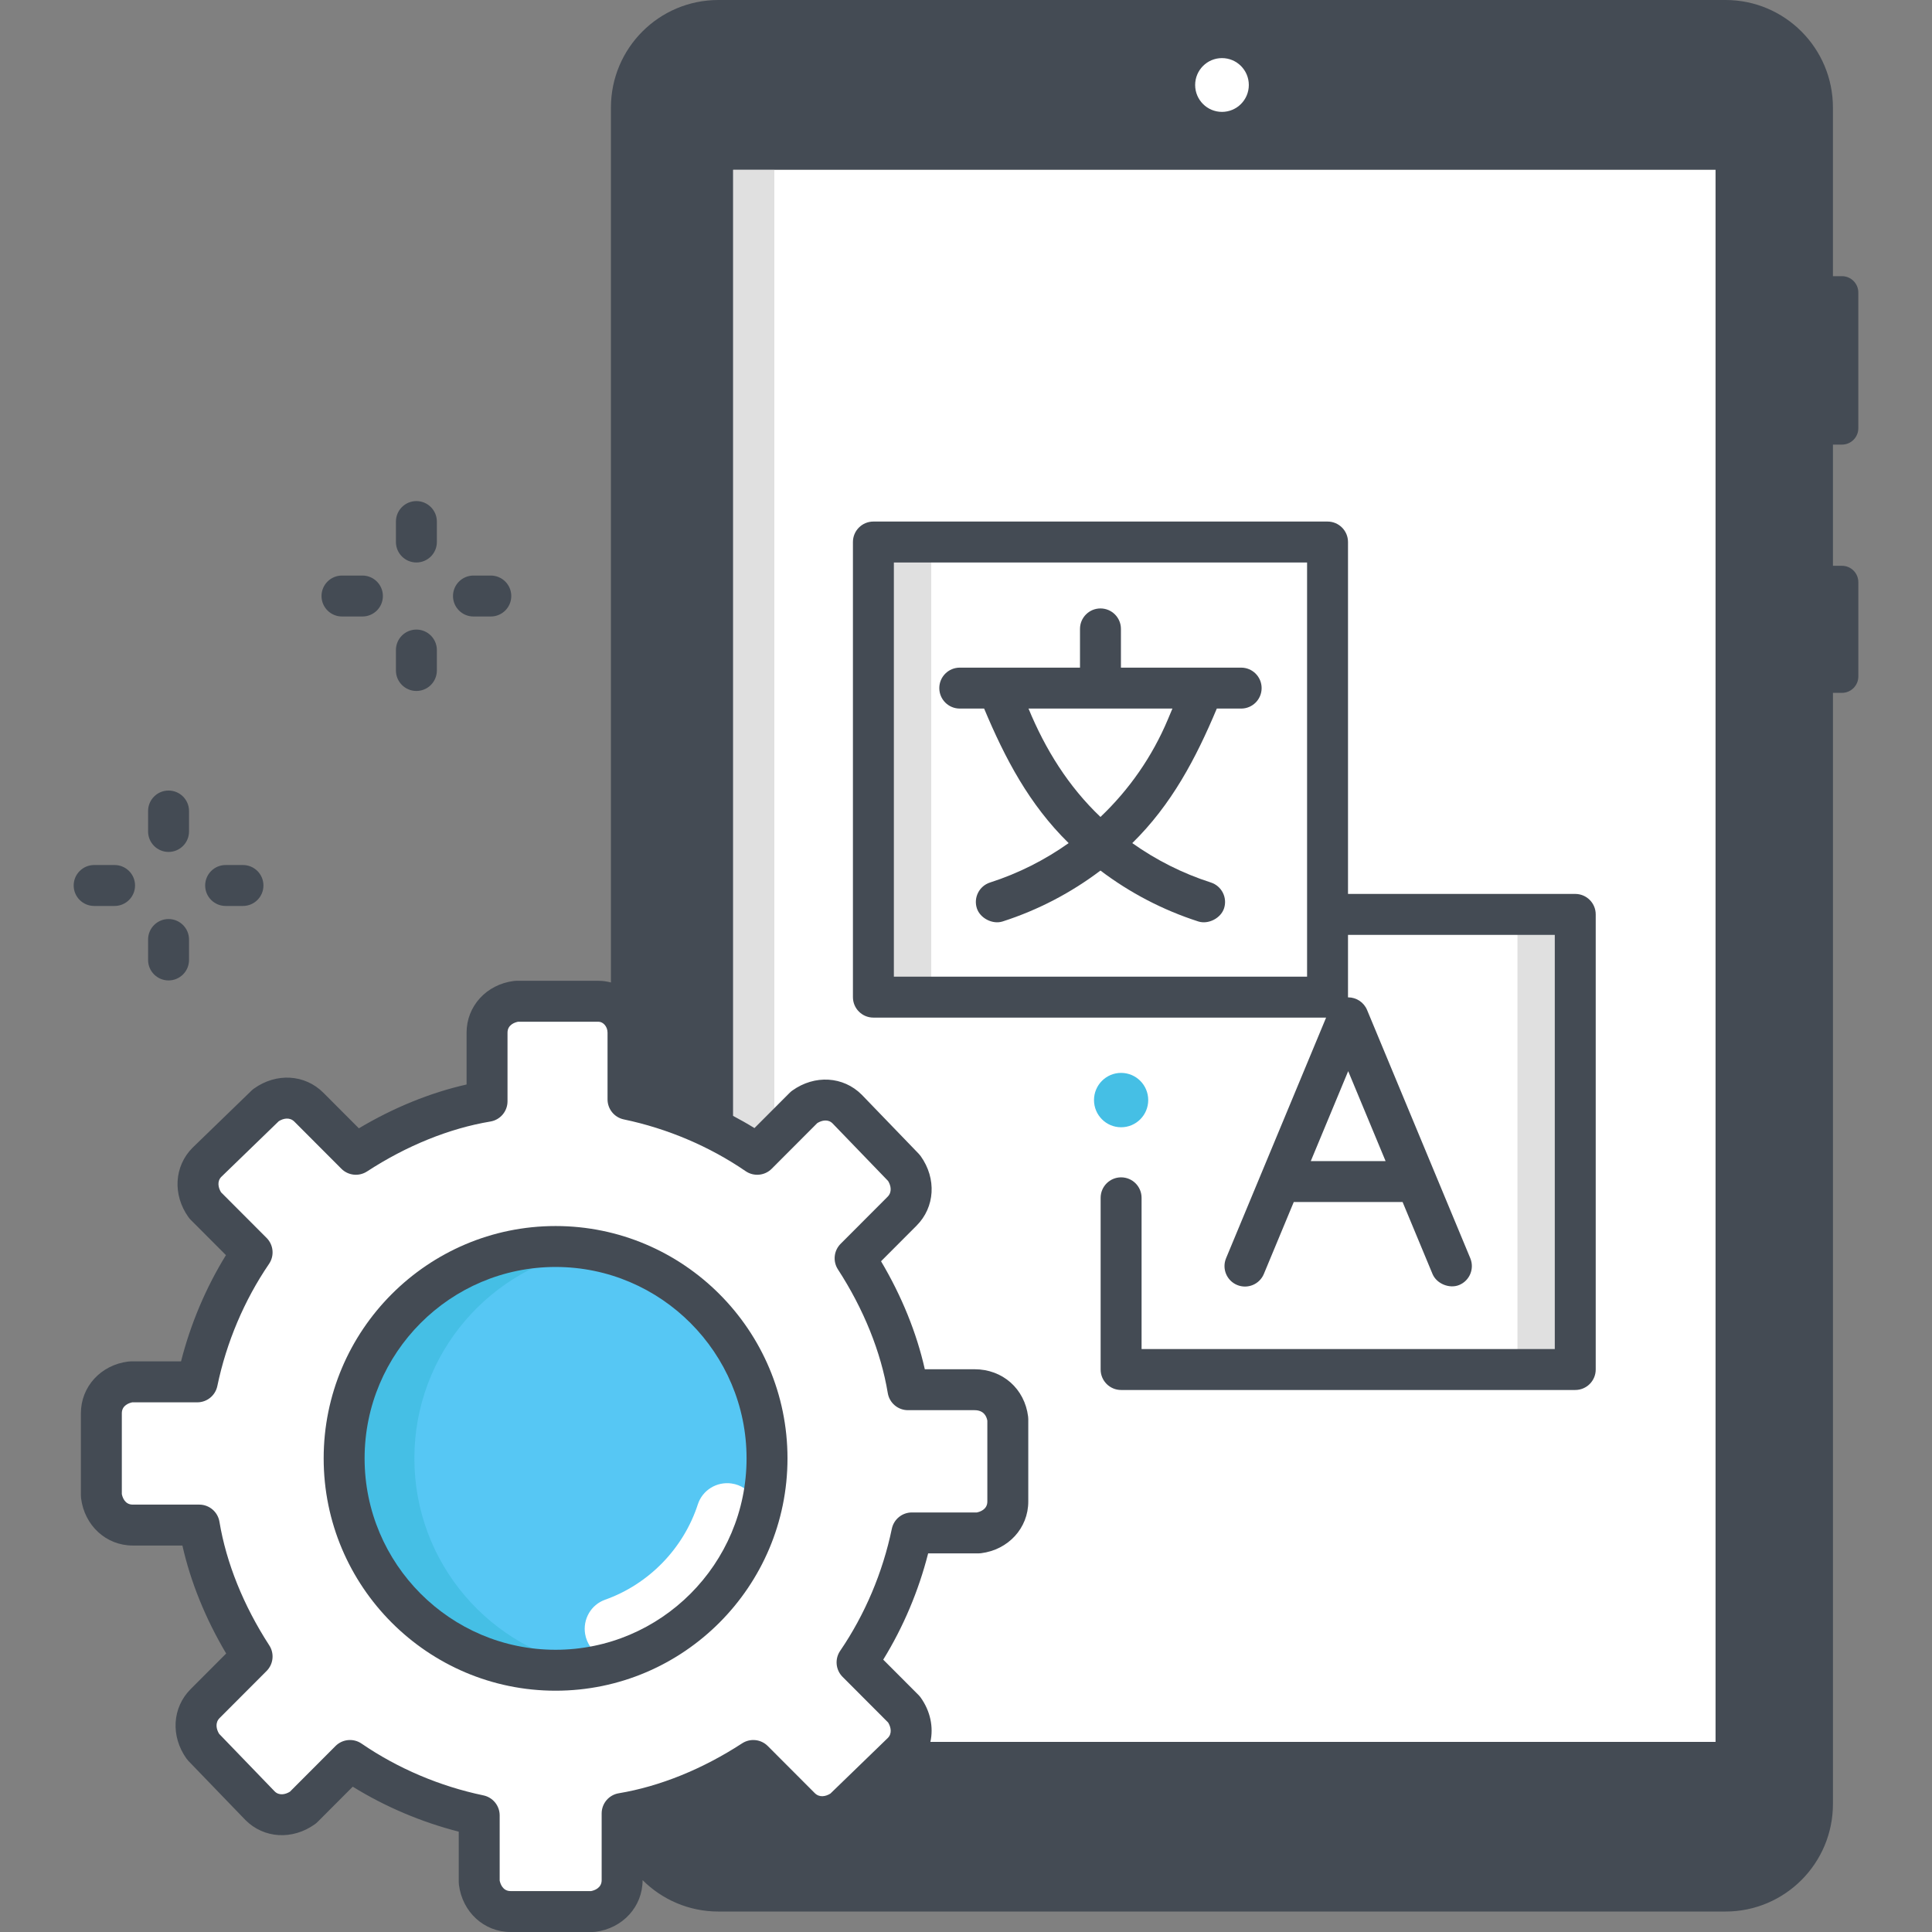 <svg xmlns="http://www.w3.org/2000/svg" id="Layer_1" viewBox="0 0 472 472"><rect x="0" y="0" width="472" height="472" fill="#808080" stroke="none"/><g><g><g><path d="m179.083 41.444h240.055v384.113h-240.055z" fill="#fff"></path></g><g><path d="m179.083 41.444h10.094v384.113h-10.094z" fill="#e0e0e0"></path></g></g><g><g><g><path d="m273.895 223.392h110.95v111.19h-110.95z" fill="#fff" transform="matrix(-1 0 0 -1 658.74 557.974)"></path></g><g><path d="m370.723 223.392h14.122v111.19h-14.122z" fill="#e0e0e0"></path></g></g><g><g><path d="m213.377 132.418h110.95v111.19h-110.95z" fill="#fff"></path></g><g><path d="m213.377 132.418h14.131v111.19h-14.131z" fill="#e0e0e0"></path></g><path d="m384.845 218.392h-55.518v-85.974c0-2.761-2.239-5-5-5h-110.95c-2.761 0-5 2.239-5 5v111.19c0 2.761 2.239 5 5 5h110.6l-24.44 58.784c-1.06 2.55.147 5.476 2.697 6.536 2.548 1.062 5.477-.146 6.536-2.697l7.305-17.569h26.589l7.305 17.569c.999 2.403 4.157 3.688 6.536 2.697 2.55-1.06 3.757-3.986 2.697-6.536l-25.216-60.649c-.775-1.865-2.597-3.081-4.617-3.081-.016 0-.032.003-.049.004 0-.02.006-.038.006-.057v-15.217h50.518v101.19h-100.95v-36.949c0-2.761-2.239-5-5-5s-5 2.239-5 5v41.949c0 2.761 2.239 5 5 5h110.95c2.761 0 5-2.239 5-5v-111.19c.001-2.762-2.238-5-4.999-5zm-65.518 20.216h-100.95v-101.19h100.95zm10.043 23.078 9.137 21.976h-18.274z" fill="#444b54"></path><g><path d="m303.224 163.108h-29.373v-9.463c0-2.761-2.239-5-5-5s-5 2.239-5 5v9.463h-29.373c-2.761 0-5 2.239-5 5s2.239 5 5 5h5.95c5.133 12.236 11.037 23.447 20.651 32.869-5.811 4.12-12.261 7.395-19.198 9.622-2.629.844-4.076 3.66-3.232 6.29.787 2.452 3.862 4.011 6.29 3.232 8.721-2.801 16.774-7.04 23.911-12.437 7.137 5.396 15.191 9.636 23.912 12.437 2.427.779 5.502-.78 6.29-3.232.844-2.629-.603-5.445-3.232-6.29-6.937-2.228-13.387-5.502-19.198-9.622 9.586-9.394 15.53-20.663 20.652-32.868h5.949c2.761 0 5-2.239 5-5s-2.238-5.001-4.999-5.001zm-17.891 12.614c-3.832 9.134-9.486 17.215-16.482 23.863-7.841-7.452-13.48-16.528-17.579-26.477h35.157z" fill="#444b54"></path></g></g></g><g id="XMLID_743_"><g id="XMLID_745_"><g id="XMLID_746_"><path d="m238.092 339.514h-16.263c-1.913-11.502-6.696-22.526-12.915-32.111l11.48-11.502c2.87-2.876 2.87-7.189.478-10.544l-13.871-14.378c-2.87-2.876-7.175-2.876-10.523-.479l-11.48 11.502c-9.088-6.23-20.089-11.023-31.569-13.42v-16.295c0-4.313-3.348-7.668-7.175-7.668h-20.089c-3.827.479-7.175 3.355-7.175 7.668v16.774c-11.48 1.917-22.481 6.71-32.047 12.94l-11.479-11.501c-2.87-2.876-7.175-2.876-10.523-.479l-14.35 13.899c-2.87 2.876-2.87 7.189-.478 10.544l11.48 11.502c-6.218 9.106-11.001 20.129-13.393 31.632h-16.263c-3.827.479-7.175 3.355-7.175 7.668v20.129c.478 3.834 3.348 7.189 7.653 7.189h16.263c1.913 11.502 6.696 22.526 12.915 32.111l-11.48 11.502c-2.87 2.876-2.87 7.189-.478 10.544l13.871 14.378c2.87 2.876 7.175 2.876 10.523.479l11.48-11.502c9.088 6.23 20.089 11.023 31.569 13.42v16.295c.478 3.834 3.348 7.189 7.653 7.189h20.089c3.827-.479 7.175-3.355 7.175-7.668v-16.295c11.48-1.917 22.481-6.71 32.047-12.94l11.48 11.502c2.87 2.876 7.175 2.876 10.523.479l14.35-13.899c2.87-2.876 2.87-7.189.478-10.544l-11.48-11.502c6.218-9.106 11.001-20.129 13.393-31.632h16.263c3.827-.479 7.175-3.355 7.175-7.668v-20.129c-.479-3.835-3.349-7.19-8.132-7.19z" fill="#fff"></path></g></g><g id="XMLID_744_"><ellipse cx="135.732" cy="356.289" fill="#56c7f4" rx="51.658" ry="51.761"></ellipse></g><g><path d="m101.233 356.289c0-25.657 18.634-46.941 43.079-51.037-2.792-.468-5.655-.724-8.58-.724-28.53 0-51.658 23.174-51.658 51.761s23.128 51.761 51.658 51.761c2.924 0 5.788-.256 8.58-.724-24.445-4.096-43.079-25.381-43.079-51.037z" fill="#45bfe5"></path></g><g><path d="m178.718 362.424h-.002c-3.61-.509-7.099 1.622-8.226 5.094-3.505 10.797-11.987 19.519-22.667 23.308-3.436 1.219-5.472 4.766-4.871 8.366.77 4.61 5.5 7.481 9.904 5.932 15.166-5.338 27.092-17.565 32.039-32.937 1.432-4.449-1.554-9.111-6.177-9.763z" fill="#fff"></path></g><g id="XMLID_67_"><path d="m135.732 413.05c-31.241 0-56.658-25.463-56.658-56.761s25.417-56.761 56.658-56.761 56.658 25.463 56.658 56.761-25.417 56.761-56.658 56.761zm0-103.522c-25.728 0-46.658 20.977-46.658 46.761s20.931 46.761 46.658 46.761 46.658-20.977 46.658-46.761-20.931-46.761-46.658-46.761z" fill="#444b54"></path></g></g><g><g><path d="m59.359 221.331h-4.236c-2.761 0-5-2.239-5-5s2.239-5 5-5h4.236c2.761 0 5 2.239 5 5s-2.239 5-5 5z" fill="#444b54"></path></g><g><path d="m27.993 221.331h-4.993c-2.761 0-5-2.239-5-5s2.239-5 5-5h4.993c2.761 0 5 2.239 5 5s-2.239 5-5 5z" fill="#444b54"></path></g><g><path d="m41.179 208.133c-2.761 0-5-2.239-5-5v-4.997c0-2.761 2.239-5 5-5s5 2.239 5 5v4.997c0 2.762-2.239 5-5 5z" fill="#444b54"></path></g><g><path d="m41.179 239.525c-2.761 0-5-2.239-5-5v-4.997c0-2.761 2.239-5 5-5s5 2.239 5 5v4.997c0 2.762-2.239 5-5 5z" fill="#444b54"></path></g></g><g><g><path d="m119.907 150.613h-4.236c-2.761 0-5-2.239-5-5s2.239-5 5-5h4.236c2.761 0 5 2.239 5 5s-2.239 5-5 5z" fill="#444b54"></path></g><g><path d="m88.542 150.613h-4.993c-2.761 0-5-2.239-5-5s2.239-5 5-5h4.993c2.761 0 5 2.239 5 5s-2.239 5-5 5z" fill="#444b54"></path></g><g><path d="m101.728 137.416c-2.761 0-5-2.239-5-5v-4.997c0-2.761 2.239-5 5-5s5 2.239 5 5v4.997c0 2.761-2.239 5-5 5z" fill="#444b54"></path></g><g><path d="m101.728 168.808c-2.761 0-5-2.239-5-5v-4.998c0-2.761 2.239-5 5-5s5 2.239 5 5v4.998c0 2.761-2.239 5-5 5z" fill="#444b54"></path></g></g><g><ellipse cx="273.895" cy="268.756" fill="#45bfe5" rx="6.622" ry="6.641"></ellipse></g><path d="m450 108.621c2.209 0 4-1.791 4-4v-33.15c0-2.209-1.791-4-4-4h-2.203v-41.19c0-14.514-11.749-26.281-26.242-26.281h-246.058c-14.493 0-26.242 11.767-26.242 26.281v213.744c-.963-.256-1.966-.407-3.005-.407h-20.088c-.208 0-.415.013-.621.039-6.694.838-11.553 6.15-11.553 12.63v12.663c-8.85 1.996-17.815 5.643-26.315 10.706l-8.671-8.689c-4.512-4.52-11.491-4.936-16.972-1.012-.201.144-.391.302-.568.474l-14.41 13.958c-4.503 4.513-4.919 11.495-1.01 16.978.16.224.338.435.532.63l8.625 8.642c-4.902 7.957-8.641 16.802-10.973 25.96h-12.289c-.208 0-.416.013-.622.039-6.694.839-11.553 6.15-11.553 12.63v20.129c0 .207.013.414.039.619.836 6.704 6.142 11.57 12.614 11.57h12.147c1.993 8.871 5.635 17.861 10.692 26.382l-8.683 8.7c-4.503 4.514-4.919 11.496-1.01 16.979.144.201.301.391.473.568l13.93 14.439c4.511 4.521 11.489 4.937 16.972 1.013.224-.161.435-.339.629-.534l8.613-8.63c7.937 4.908 16.76 8.651 25.895 10.987v12.324c0 .207.013.414.039.619.836 6.704 6.141 11.57 12.614 11.57h20.089c.208 0 .416-.013.622-.039 6.694-.839 11.553-6.151 11.553-12.63v-.002c4.745 4.735 11.28 7.671 18.508 7.671h246.058c14.493 0 26.242-11.767 26.242-26.281v-271.45h2.202c2.209 0 4-1.791 4-4v-23.041c0-2.209-1.791-4-4-4h-2.203v-29.608zm-303.011 334.416v16.295c0 1.974-1.863 2.529-2.562 2.668h-19.701c-1.962 0-2.515-1.874-2.652-2.574v-15.91c0-2.368-1.661-4.411-3.979-4.895-10.64-2.221-20.931-6.595-29.762-12.649-1.986-1.362-4.664-1.114-6.366.592l-11.136 11.159c-1.142.704-2.653 1.001-3.728-.075l-13.567-14.063c-.692-1.118-1.033-2.705.115-3.855l11.479-11.502c1.666-1.669 1.939-4.275.656-6.253-6.292-9.7-10.503-20.146-12.177-30.21-.401-2.412-2.487-4.18-4.932-4.18h-16.262c-1.962 0-2.515-1.874-2.653-2.575v-19.744c0-1.974 1.864-2.53 2.563-2.668h15.874c2.369 0 4.413-1.663 4.896-3.982 2.217-10.665 6.583-20.979 12.626-29.83 1.354-1.984 1.107-4.651-.59-6.352l-11.134-11.156c-.68-1.116-1.009-2.681.073-3.767l14.037-13.596c1.145-.717 2.677-1.025 3.817.117l11.479 11.502c1.671 1.674 4.286 1.947 6.268.658 9.677-6.303 20.1-10.521 30.141-12.198 2.41-.402 4.176-2.488 4.176-4.932v-16.774c0-1.974 1.863-2.53 2.562-2.668h19.701c1.029 0 2.175 1.096 2.175 2.668v16.295c0 2.368 1.661 4.411 3.978 4.895 10.641 2.221 20.932 6.595 29.762 12.649 1.986 1.362 4.664 1.114 6.366-.592l11.136-11.159c1.142-.704 2.652-1.002 3.728.076l13.566 14.063c.693 1.118 1.034 2.706-.114 3.856l-11.479 11.502c-1.666 1.669-1.939 4.274-.656 6.253 6.292 9.699 10.502 20.146 12.176 30.21.401 2.412 2.487 4.18 4.932 4.18h16.262c2.266 0 2.938 1.501 3.131 2.557v19.761c0 1.975-1.864 2.53-2.562 2.668h-15.875c-2.369 0-4.413 1.663-4.896 3.982-2.217 10.665-6.583 20.98-12.626 29.83-1.354 1.984-1.107 4.651.59 6.351l11.134 11.157c.681 1.116 1.01 2.681-.072 3.767l-14.037 13.596c-1.145.717-2.676 1.025-3.817-.117l-11.479-11.502c-1.671-1.675-4.286-1.948-6.268-.658-9.678 6.304-20.101 10.522-30.141 12.199-2.41.4-4.176 2.486-4.176 4.93zm272.132-17.481h-191.819c.787-3.564.021-7.473-2.367-10.823-.16-.224-.338-.435-.532-.629l-8.624-8.642c4.902-7.956 8.641-16.801 10.973-25.96h12.288c.208 0 .415-.013.621-.039 6.694-.838 11.553-6.15 11.553-12.63v-20.129c0-.207-.013-.414-.039-.619-.849-6.813-6.233-11.571-13.092-11.571h-12.147c-1.993-8.871-5.635-17.861-10.692-26.382l8.682-8.7c4.504-4.513 4.919-11.495 1.01-16.978-.143-.201-.301-.391-.473-.569l-13.93-14.438c-4.512-4.521-11.491-4.937-16.972-1.014-.224.161-.435.339-.629.534l-8.613 8.63c-1.706-1.055-3.46-2.044-5.242-2.989v-231.164h240.044z" fill="#444b54"></path><g><ellipse cx="298.538" cy="20.765" fill="#fff" rx="6.556" ry="6.57"></ellipse></g></g><g></g><g></g><g></g><g></g><g></g><g></g><g></g><g></g><g></g><g></g><g></g><g></g><g></g><g></g><g></g></svg>